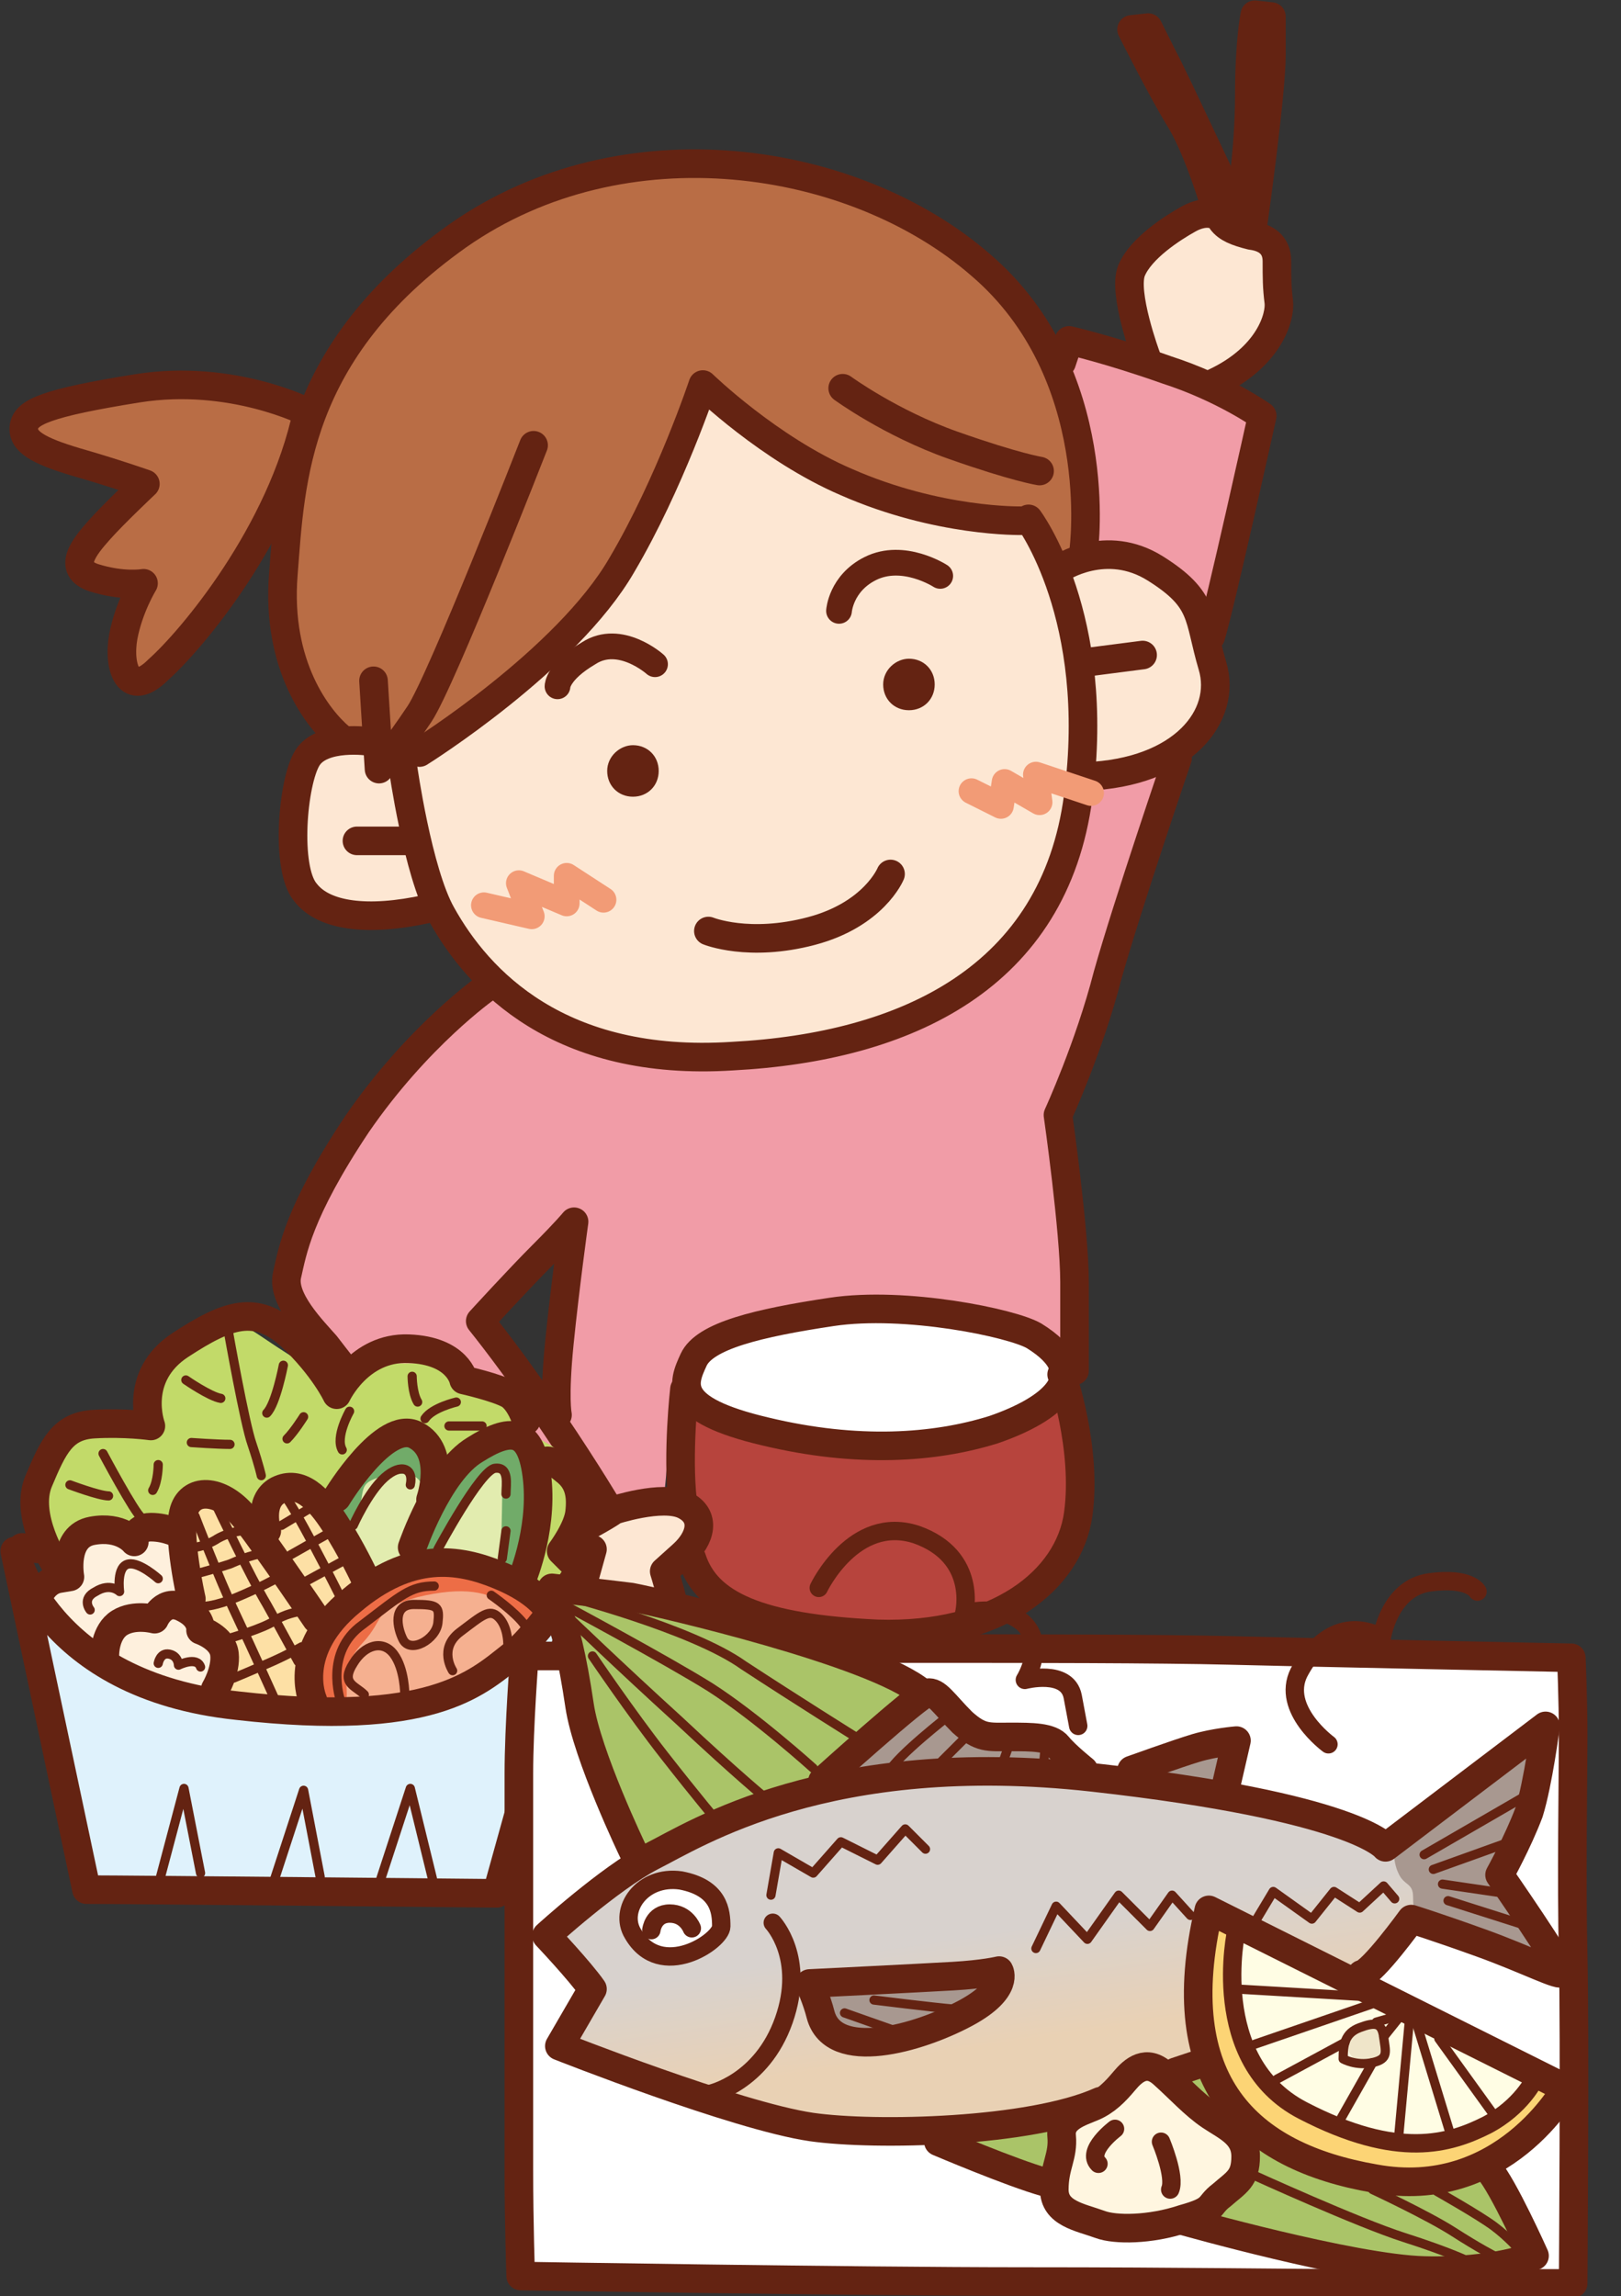 <?xml version="1.0" encoding="utf-8"?>
<!-- Generator: Adobe Illustrator 19.0.0, SVG Export Plug-In . SVG Version: 6.00 Build 0)  -->
<svg version="1.1" id="レイヤー_1" xmlns="http://www.w3.org/2000/svg" xmlns:xlink="http://www.w3.org/1999/xlink" x="0px"
	 y="0px" viewBox="0 0 88.1 124.8" enable-background="new 0 0 88.1 124.8" xml:space="preserve">
<rect x="0" y="0" width="88.1" height="124.8" fill="#333333" stroke="none"/>
<path fill-rule="evenodd" clip-rule="evenodd" fill="#FDE7D3" d="M59.3,42.6c0,0,4.5-0.5,5.8-2.7c1.3-2.2,0.8-5.6-1.4-7.8
	c-2.2-2.2-4-2.1-4.8-1.8c-0.8,0.3-1.6,0.4-1.6,0.4L55.9,28c0,0-12.2-2.3-15-4.7L38.1,21c0,0-3.8,10.6-8,14.8c-4.3,4.1-7,5.3-7,5.3
	l-2.3,0.8c0,0-0.5-0.8-0.6-1.2c-0.1-0.4-2.6-0.6-3.2-0.1s-1.6,3.1-1,5.4c0.5,2.3,1,3.8,3.8,3.9c2.7,0.1,3.6-0.8,3.6-0.8
	s3.6,7.5,13.2,8c9.6,0.5,15.9-2.1,19.4-6.7C59.3,45.7,59.3,42.6,59.3,42.6"/>
<path fill-rule="evenodd" clip-rule="evenodd" fill="#B96D45" d="M38.1,21c0,0,4.4,4,9.6,6c5.2,1.9,8.3,1.6,8.3,1.6l1.7,2.3
	c0,0,1.2-1,1.2-1.4s1.8-6.6-3-12.3c-4.8-5.7-13.3-11-23-7.8C23,12.6,18.1,17.6,17,21.8c-1.2,4.1-1.9,12.7-0.3,15.1
	c1.7,2.5,2.2,2.7,3,2.8c0.8,0.1,0.9,1.4,1.4,1.4c0.5,0,1.8-1.2,4.5-2.8c2.7-1.7,8.9-8.7,10.2-11.1C37.2,24.7,38.1,21,38.1,21"/>
<path fill-rule="evenodd" clip-rule="evenodd" fill="#B96D45" d="M16.3,22.3c0,0-4.3-1.9-8.8-1.4s-5.8,1.2-6,2.1
	c-0.1,0.9-0.4,1.7,1.7,2.2c2.1,0.5,4.3,1.2,4.3,1.2s-2.5,2.1-2.7,3.4c-0.3,1.3-0.5,1.7,0.5,2.1c1,0.4,2.5,0.3,2.5,0.3
	s-0.8,0.9-1,2.6c-0.3,1.7-0.6,4.1,1.3,1.9c1.9-2.2,6.6-7.6,7.5-10.4C16.4,23.4,16.3,22.3,16.3,22.3"/>
<path fill-rule="evenodd" clip-rule="evenodd" fill="#F19CA7" d="M57.6,19.8l0.5-1.4l10.9,4c0,0-1.3,3.8-1.7,6.7
	c-0.4,3-1.2,4.9-1.2,4.9s-1.8-3.2-4-3.5c-2.2-0.3-3.2-0.3-3.2-0.3s0.6-1.3,0-5C58.3,21.5,57.6,19.8,57.6,19.8"/>
<path fill-rule="evenodd" clip-rule="evenodd" fill="#FDE7D3" d="M66.3,20.3c0,0,3.1-1.9,3.2-3.8c0.1-1.8,0.4-2.5-0.6-3.4
	c-1-0.9-0.3-1.6-2.6-1.4c-2.3,0.1-3.9,1.3-4.4,2.2c-0.5,0.9-0.8,1-0.4,2.7c0.4,1.7,1.2,3.1,1.2,3.1S65.8,20.8,66.3,20.3"/>
<path fill-rule="evenodd" clip-rule="evenodd" fill="#FDE7D3" d="M33,82.5c0,0,1.9-1,3.1-1c1.2,0,2.7,1.8,2.1,2.6
	c-0.6,0.8-1.4,1.2-1.4,1.2S36,86,36.4,87.4c0.4,1.4,1.4,3.9-2.2,3.6c-3.6-0.3-5-1.6-5.8-3.4c-0.8-1.8-0.3-3.1-0.3-3.1L33,82.5z"/>
<path fill-rule="evenodd" clip-rule="evenodd" fill="#F19CA7" d="M57.5,60.3L64,40.9c0,0-2.3,1-3.4,1.2c-1,0.1-1.3,0.5-1.3,0.5
	s-2.1,7.8-6.1,10.6c-4,2.8-14.8,6-20.2,3.9c-5.4-2.1-6.3-3.2-6.3-3.2s-3,1.8-4.3,3.6c-1.3,1.8-5.2,7.3-5.8,9.4
	c-0.6,2.2-1.3,2.6,1,5.7c2.3,3.1,8.9,12.3,8.9,12.3s6.2-2.5,6.9-2.8c0.6-0.4,2.6-0.6,2.7-1c0.1-0.4,0.3-3.8,0.4-4.8
	c0.1-1,1.6-4.5,7.9-5c6.3-0.5,9.6,0.3,10.7,1c1.2,0.8,3.1,2.2,3.1,2.2s0.5,1.3-0.1-5.2C57.5,62.8,57.5,60.3,57.5,60.3 M30.2,77.2
	L26,71.6l5-5.2L30.2,77.2z"/>
<path fill-rule="evenodd" clip-rule="evenodd" fill="#B7443D" d="M57.6,75.3c-0.8,0.9-3.1,3.1-8.8,3.4c-5.7,0.3-9.2-0.9-10.1-1.4
	c-0.9-0.5-1.6-0.9-1.6-0.9s-0.5,2.1-0.5,3.4c0,1.3,1.2,1.8,1,3.1c-0.1,1.3-0.4,1.6,0.1,2.6c0.5,1,0.1,1.3,3.4,2.1
	c3.2,0.8,3.8,1.4,3.8,1.4l-0.8,2.7c0,0,4.3,0.1,5.7-0.1c1.4-0.3,1.8-0.1,1.6-1c-0.3-0.9-0.4-1.7-0.4-1.7s4.3-0.9,5.8-2.6
	c1.6-1.7,1.7-3,1.7-5C58.5,79.1,57.6,75.3,57.6,75.3"/>
<path fill-rule="evenodd" clip-rule="evenodd" fill="#FFFFFF" d="M57,72.8c-1-1-7.4-1.7-11-1.3c-3.6,0.4-8,1.2-8.3,2.2
	c-0.3,1-1.6,3,1.8,3.6c3.4,0.6,8.9,1.9,13.6,0.8c4.7-1.2,4.3-1.4,4.5-2.7C57.9,74.1,57,72.8,57,72.8"/>
<path fill="none" stroke="#642312" stroke-width="1.554" stroke-linecap="round" stroke-linejoin="round" d="M55.9,28.2
	c0,0,4,5.3,2.7,15.1c-1.3,9.8-9.3,13.6-18.8,14.1C30.4,58,26,53.3,24,49.7c-1.3-2.3-2.1-8-2.1-8"/>
<path fill="none" stroke="#642312" stroke-width="1.554" stroke-linecap="round" stroke-linejoin="round" d="M22.8,40.9
	c0,0,8-5,11-10.2c2.6-4.4,4.4-9.8,4.4-9.8s3.6,3.5,7.8,5.3c5,2.2,9.5,2.1,9.5,2.1"/>
<path fill="none" stroke="#642312" stroke-width="1.554" stroke-linecap="round" stroke-linejoin="round" d="M29,24.2
	c0,0-5,12.8-6.2,14.6c-1.2,1.8-2.2,3-2.2,3L20.3,37"/>
<path fill="none" stroke="#642312" stroke-width="1.554" stroke-linecap="round" stroke-linejoin="round" d="M45.8,21.1
	c0,0,2.6,1.9,6,3.1c3.4,1.2,4.7,1.4,4.7,1.4"/>
<path fill="none" stroke="#642312" stroke-width="1.554" stroke-linecap="round" stroke-linejoin="round" d="M57.6,30.9
	c0,0,2.5-1.7,5.2,0c2.7,1.7,2.3,2.6,3.1,5.3c0.8,2.7-1.6,5.8-6.9,6"/>
<path fill="none" stroke="#642312" stroke-width="1.554" stroke-linecap="round" stroke-linejoin="round" d="M20.1,40.3
	c0,0-2.6-0.4-3.4,0.9c-0.8,1.3-1.2,6-0.1,7.3c1,1.3,3.4,1.6,6.6,0.9"/>
<line fill="none" stroke="#642312" stroke-width="1.554" stroke-linecap="round" stroke-linejoin="round" x1="22.1" y1="45.7" x2="19.4" y2="45.7"/>
<line fill="none" stroke="#642312" stroke-width="1.554" stroke-linecap="round" stroke-linejoin="round" x1="62.1" y1="35.6" x2="59" y2="36"/>
<path fill="none" stroke="#642312" stroke-width="1.554" stroke-linecap="round" stroke-linejoin="round" d="M58.9,29.9
	c0,0,1.3-9.6-5.6-15.5c-6.9-6-19.4-7.9-28.4-1.6c-8.9,6.3-9.1,13.3-9.5,18.4c-0.4,5,1.9,7.9,3.1,8.9"/>
<path fill="none" stroke="#642312" stroke-width="1.554" stroke-linecap="round" stroke-linejoin="round" d="M16.7,22.4
	c0,0-4.1-2.1-9.2-1.3c-5,0.8-6.1,1.3-6.2,2.1c-0.1,0.8,0.8,1.3,2.8,1.9c2.1,0.6,3.8,1.2,3.8,1.2s-1.7,1.6-2.5,2.5
	c-0.8,0.9-1.8,2.1-0.3,2.6c1.6,0.5,2.7,0.3,2.7,0.3S7,33,6.7,34.6c-0.3,1.7,0.3,3.4,1.9,1.8C10.4,34.8,15.3,29,16.7,22.4z"/>
<path fill="#642312" d="M48,37.2c0,0.8,0.6,1.4,1.4,1.4c0.8,0,1.4-0.6,1.4-1.4c0-0.8-0.6-1.4-1.4-1.4C48.7,35.8,48,36.4,48,37.2"/>
<path fill="#642312" d="M33,41.9c0,0.8,0.6,1.4,1.4,1.4c0.8,0,1.4-0.6,1.4-1.4s-0.6-1.4-1.4-1.4C33.7,40.5,33,41.1,33,41.9"/>
<path fill="none" stroke="#642312" stroke-width="1.398" stroke-linecap="round" stroke-linejoin="round" d="M51.1,31.3
	c0,0-2-1.3-3.8-0.4c-1.6,0.8-1.7,2.3-1.7,2.3"/>
<path fill="none" stroke="#642312" stroke-width="1.398" stroke-linecap="round" stroke-linejoin="round" d="M35.6,36.1
	c0,0-1.9-1.7-3.6-0.6c-1.7,1-1.7,1.8-1.7,1.8"/>
<path fill="none" stroke="#642312" stroke-width="1.554" stroke-linecap="round" stroke-linejoin="round" d="M48.4,47.5
	c0,0-0.9,2.2-4.3,3.1c-3.4,0.9-5.6,0-5.6,0"/>
<path fill="none" stroke="#642312" stroke-width="1.554" stroke-linecap="round" stroke-linejoin="round" d="M57.7,19.7l0.4-1.2
	c0,0,2.2,0.5,5.3,1.6c3.1,1,5.2,2.5,5.2,2.5s-2.3,10.4-2.8,12"/>
<path fill="none" stroke="#642312" stroke-width="1.554" stroke-linecap="round" stroke-linejoin="round" d="M64,41.2
	c0,0-2.7,7.9-3.8,11.8c-1,3.9-2.7,7.6-2.7,7.6s0.9,6.3,0.9,9.1v4.8"/>
<path fill="none" stroke="#642312" stroke-width="1.554" stroke-linecap="round" stroke-linejoin="round" d="M62.3,19.4
	c0,0-1.3-3.5-0.8-4.7c0.5-1.2,2.2-2.3,3.1-2.8c0.9-0.5,1.6-0.3,1.8,0.1c0.3,0.4,0.8,0.6,1.6,0.8c0.8,0.1,1.4,0.5,1.4,1.4
	c0,0.9,0,1.4,0.1,2.2c0.1,0.8-0.5,3-3.5,4.4"/>
<path fill="none" stroke="#642312" stroke-width="1.554" stroke-linecap="round" stroke-linejoin="round" d="M67.5,12
	c-0.3-0.4-3.5-7.4-4.3-8.9l-0.8-1.6l-0.9,0.1c0,0,1.7,3.4,2.7,5c1,1.7,1.9,4.8,1.9,4.8"/>
<path fill="none" stroke="#642312" stroke-width="1.554" stroke-linecap="round" stroke-linejoin="round" d="M68.1,12.2
	c0,0,1-7.1,1-9.2V0.9l-0.9-0.1c0,0-0.3,1.4-0.3,4.4c0,3-0.5,6-0.5,6"/>
<path fill="none" stroke="#642312" stroke-width="1.554" stroke-linecap="round" stroke-linejoin="round" d="M26.4,53.7
	c0,0-3.7,2.6-7,7.4c-3.2,4.8-3.5,6.9-3.8,8.2c-0.3,1.3,1.4,3,2.1,3.8c0.6,0.8,7,8.9,7.8,10.1c0.8,1.2,1,1.8,1,1.8s2.5-0.6,4.1-1.4
	c1.7-0.8,2.6-1.4,2.6-1.4S31.9,80,30,77.2c-1.8-2.8-3.9-5.4-3.9-5.4s2.1-2.3,3.4-3.6c1.3-1.3,1.7-1.8,1.7-1.8s-0.5,3.6-0.8,6.6
	c-0.3,3-0.1,3.9-0.1,3.9"/>
<path fill="none" stroke="#642312" stroke-width="1.554" stroke-linecap="round" stroke-linejoin="round" d="M33.3,82.1
	c0,0,2.7-0.9,3.9-0.3c1.2,0.6,0.9,1.8-0.1,2.7l-1,0.9c0,0,0.5,1.6,0.8,3.1c0.3,1.6-2.2,3.1-4.7,2.2c-2.5-0.9-3.1-2.2-3.6-3.4
	C28,86.2,28,84.9,28,84.9"/>
<path fill="none" stroke="#642312" stroke-width="1.554" stroke-linecap="round" stroke-linejoin="round" d="M56.2,72.6
	c-1.2-0.7-7-1.9-11-1.3c-4,0.6-6.9,1.3-7.5,2.6c-0.6,1.3-1.2,2.7,3.9,3.9c5,1.2,9.2,0.9,12.4-0.1C57.2,76.6,59.6,74.7,56.2,72.6z"/>
<path fill="none" stroke="#642312" stroke-width="1.554" stroke-linecap="round" stroke-linejoin="round" d="M57.7,74.7
	c0,0,1.4,4,0.9,7.6c-0.5,3.6-4.4,6.7-10.9,6.5c-6.5-0.3-9.3-1.6-10.1-4.1"/>
<path fill="none" stroke="#642312" stroke-width="1.554" stroke-linecap="round" stroke-linejoin="round" d="M37.2,75.5
	c0,0-0.4,3.5-0.1,6.1"/>
<path fill="none" stroke="#642312" stroke-width="1.554" stroke-linecap="round" stroke-linejoin="round" d="M50.9,89.1l0.5,2.1
	c0,0-2.1,0.8-4.4,0.6c-2.3-0.1-2.7-0.3-2.7-0.3l0.4-2.3"/>
<polyline fill="none" stroke="#F29B76" stroke-width="1.398" stroke-linecap="round" stroke-linejoin="round" points="32.8,48.9 
	30.8,47.6 30.8,49.1 28.2,48 28.9,49.8 26.3,49.2 "/>
<polyline fill="none" stroke="#F29B76" stroke-width="1.398" stroke-linecap="round" stroke-linejoin="round" points="59.3,43.1 
	56.3,42.1 56.5,43.6 54.6,42.5 54.4,43.8 52.8,43 "/>
<path fill="#C2DA69" d="M3.2,84c-1-0.9-1.4-2.1-1.2-3.6c0.3-1.6,0.4-3.1,1.9-3.2c1.6-0.1,4,0,4,0s-0.9-3.8,1.8-4.4s1.2-2.3,4.3-0.3
	c3.1,2.1,5.1,3.2,5.1,3.2S19,74.1,21,74.1s2.3-0.1,3.2,0.5s2.5,0.1,3.5,0.9c1,0.8,0.9,1.7,1.2,2.3c0.3,0.6,1.4,0.6,1.9,1.7
	c0.5,1,0.9,2.2,0.4,3.2c-0.5,1-0.6,1.3-0.5,1.9c0.1,0.6,0.4,1.7-0.8,2.3c-1.2,0.6-13,1.7-18.8,1.2C5.3,87.7,3.2,84,3.2,84"/>
<path fill="#DFF2FC" d="M1.3,85c0,0-0.4,5.3,7.4,7c7.8,1.7,14.8,0.9,17.4-0.5c2.6-1.4,5.3-5.2,5.3-5.2s-3.8,16.6-4.1,16.7
	c-0.4,0.1-22.5,0.4-22.5,0.4L1.3,85z"/>
<path fill="#ED6D46" d="M17.1,92.4c0,0-0.9-3.1,0.5-4.7c1.4-1.6,5.3-3.4,7.3-3.1c1.9,0.3,3.8,1.2,4.4,2.2c0.6,1,1.6,1.2-0.6,2.7
	c-2.2,1.6-3.2,2.5-6,2.9C20,92.8,17.5,94.3,17.1,92.4"/>
<path fill="#F5B090" d="M18.8,92.5c0.2-0.8-0.4-1.8,0.9-3.2c1.3-1.4,0.5-1.8,3-2.5c2.5-0.6,3.9-0.3,4.9,0.5c1,0.8,1.2,1.3,0.4,2.2
	c-0.8,0.9-3.2,3-4.5,3.2C22.2,93,18.7,93.2,18.8,92.5"/>
<path fill="#FEF0DD" d="M3,86.2c0.9-0.4,1-0.8,1.3-1.6C4.5,83.8,4.8,83,5.7,83c0.9,0,2.7-0.3,3.2-0.1c0.5,0.1,0.5-0.5,0.6,0.9
	c0.1,1.4,0.3,2.9,0.6,3.5c0.4,0.6,1.3,0.5,1.6,1.7c0.3,1.2,0.3,1.7-0.1,2.2c-0.4,0.5-0.3,1.2-2.1,0.6s-3.5-0.6-5.3-2.2
	C2.5,88.1,2.1,86.5,3,86.2"/>
<path fill="#FDE0A5" d="M10.6,86.8c0,0-1.2-4.3-0.5-5.1c0.6-0.8,1.3-0.6,2.2,0.1c0.9,0.8,1.3,1.3,1.6,0.8c0.3-0.5,0.4-1.9,1.8-1.8
	c1.4,0.1,2.9,1.8,3.4,3.1c0.5,1.3,1.3,1.3,0.5,2.3c-0.8,1-2.1,1.7-2.3,3.2C17,91.1,17,92.9,17,92.9s-2.2,0.1-3.8-0.3
	c-1.6-0.4-1.3-0.4-1.2-1.6c0.1-1.2,0.5-1.2-0.6-1.9C10.2,88.4,10.6,86.8,10.6,86.8"/>
<path fill="#71AB69" d="M18.3,81.2c0,0,1.4-2.5,3.2-3.1c1.8-0.6,2.5,0.1,2.5,1.2c0,1,1.2,0.9,2.1-0.1c0.9-1,1.7-1.6,2.5-0.3
	c0.8,1.3,0.9,2.6,0.8,3.8c-0.1,1.2-1.2,3.4-1.2,3.4s-3-1.2-4.4-1.2s-4.1,1.4-4.1,1.4s0.6,0.3-0.1-1.4C18.7,83.2,18,81.9,18.3,81.2"
	/>
<path fill="#E2ECAF" d="M19.2,82.8c0.9-1.7-0.1-2.2,1.8-2.6c1.9-0.4,2.1,0.5,1.9,1.3c-0.1,0.8-0.5,3.2-0.5,3.2s-1.2,0.9-1.7,1.2
	c-0.5,0.3-1.3-0.5-1.3-1C19.4,84.3,19.2,82.8,19.2,82.8"/>
<path fill="#E2ECAF" d="M23.8,84c0.4-0.4,1.7-3.2,2.5-3.9c0.8-0.6,1-0.9,1,0.5c0,1.4-0.1,4.8-0.1,4.8s0.3,0-0.9-0.3
	C25.1,84.9,22.5,85.1,23.8,84"/>
<path fill="none" stroke="#642312" stroke-width="1.554" stroke-linecap="round" stroke-linejoin="round" d="M4.7,102.7L0.8,84.3
	c0,0,1.6,7.3,12.1,8.4c10.5,1.2,13-1.2,14.9-2.7s4.4-5.8,4.4-5.8L27,102.9C27,102.9,7.1,102.7,4.7,102.7z"/>
<path fill="none" stroke="#642312" stroke-width="1.554" stroke-linecap="round" stroke-linejoin="round" d="M17,92.4
	c0,0-1.2-2.7,2.1-5.4c3.2-2.7,5.8-2.3,8-1.4c2.2,0.9,2.7,1.9,2.7,1.9"/>
<path fill="none" stroke="#642312" stroke-width="1.554" stroke-linecap="round" stroke-linejoin="round" d="M5.7,89.9
	c0,0,0-1.2,0.8-1.7C7.3,87.7,8.4,88,8.4,88s0.5-1.2,1.6-0.6c1,0.5,0.9,1.2,0.9,1.2s1.2,0.4,1.3,1.3c0.1,0.9-0.5,1.9-0.5,1.9"/>
<path fill="none" stroke="#642312" stroke-width="1.554" stroke-linecap="round" stroke-linejoin="round" d="M2.3,86.4
	c0,0,0.3-0.5,0.9-0.6l0.6-0.1c0,0-0.4-2.2,1.2-2.5s2.3,0.6,2.3,0.6s0-0.8,0.9-0.8c0.9,0,1.6,0.4,1.6,0.4"/>
<path fill="none" stroke="#642312" stroke-width="1.554" stroke-linecap="round" stroke-linejoin="round" d="M10.4,86.9
	c0,0-0.8-3.5-0.4-4.8c0.4-1.3,2.1-1.2,3.4,0.5c1.3,1.7,3.8,5.4,3.8,5.4"/>
<path fill="none" stroke="#642312" stroke-width="1.554" stroke-linecap="round" stroke-linejoin="round" d="M14.5,83.2
	c0,0-0.5-1.6,0.6-2.2c1.2-0.6,2.2,0.4,3.1,1.8c0.9,1.4,1.6,2.9,1.6,2.9"/>
<path fill="none" stroke="#642312" stroke-width="1.554" stroke-linecap="round" stroke-linejoin="round" d="M18.3,81.4
	c0,0,2.6-4.3,4.3-3.4c1.7,0.9,0.8,3.5,0.8,3.5"/>
<path fill="none" stroke="#642312" stroke-width="1.554" stroke-linecap="round" stroke-linejoin="round" d="M22.4,84.1
	c0,0,1.4-4.1,3.4-5.3c1.9-1.2,3.1-1.3,3.4,1.6c0.3,2.9-0.9,5.6-0.9,5.6"/>
<line fill="none" stroke="#642312" stroke-width="1.554" stroke-linecap="round" stroke-linejoin="round" x1="1.2" y1="84.1" x2="2.3" y2="84.2"/>
<path fill="none" stroke="#642312" stroke-width="1.554" stroke-linecap="round" stroke-linejoin="round" d="M3,85
	c0,0-1.7-2.6-0.9-4.5s1.3-3,3-3.1c1.7-0.1,3.1,0.1,3.1,0.1s-1-2.7,1.6-4.4c2.6-1.7,4.1-2.2,6-0.5c1.8,1.7,2.5,3.2,2.5,3.2
	s1.2-2.6,3.9-2.5c2.7,0.1,3,1.7,3,1.7s1.8,0.4,2.5,0.8c0.6,0.4,0.9,1.4,0.9,1.4"/>
<path fill="none" stroke="#642312" stroke-width="1.554" stroke-linecap="round" stroke-linejoin="round" d="M29.7,79.4
	c0,0,0.3-0.1,1,0.5c0.8,0.6,0.9,1.4,0.8,2.3c-0.1,0.9-1,2.1-1,2.1l0.5,0.5"/>
<path fill="none" stroke="#642312" stroke-width="0.5" stroke-linecap="round" stroke-linejoin="round" d="M19.8,92.1
	c-0.5-0.5-1.3-0.6-0.6-1.7c0.6-1,1.6-1.3,2.2-0.5c0.6,0.8,0.6,2.2,0.6,2.2"/>
<path fill="none" stroke="#642312" stroke-width="0.5" stroke-linecap="round" stroke-linejoin="round" d="M21.9,89.1
	c-0.3-0.6-0.6-1.9,0.6-1.9c1.3,0,1.4,0.1,1.3,1C23.7,89.1,22.3,89.9,21.9,89.1z"/>
<path fill="none" stroke="#642312" stroke-width="0.5" stroke-linecap="round" stroke-linejoin="round" d="M24.6,90.8
	c0,0-0.8-1.2,0.4-2.1s1.6-1.3,2.1-0.8c0.5,0.5,0.5,1.4,0.5,1.4"/>
<path fill="none" stroke="#642312" stroke-width="0.5" stroke-linecap="round" stroke-linejoin="round" d="M18.5,92.4
	c0,0-0.9-2.6,1.2-4.1c2.1-1.6,2.6-2.1,3.9-2.1"/>
<path fill="none" stroke="#642312" stroke-width="0.5" stroke-linecap="round" stroke-linejoin="round" d="M26.7,86.7
	c0,0,1.3,0.9,1.8,1.6"/>
<polyline fill="none" stroke="#642312" stroke-width="0.5" stroke-linecap="round" stroke-linejoin="round" points="8.7,102.1 
	10,97.2 10.9,101.8 "/>
<polyline fill="none" stroke="#642312" stroke-width="0.5" stroke-linecap="round" stroke-linejoin="round" points="14.9,102.2 
	16.5,97.3 17.4,102 "/>
<polyline fill="none" stroke="#642312" stroke-width="0.5" stroke-linecap="round" stroke-linejoin="round" points="20.7,102.1 
	22.3,97.2 23.5,102.1 "/>
<path fill="none" stroke="#642312" stroke-width="0.5" stroke-linecap="round" stroke-linejoin="round" d="M10.5,84.1
	c0,0,0.5,0,1.2-0.4c0.6-0.4,1.4-0.5,1.4-0.5"/>
<path fill="none" stroke="#642312" stroke-width="0.5" stroke-linecap="round" stroke-linejoin="round" d="M10.4,85.6
	c0,0,1.2-0.3,2.1-0.6c0.9-0.4,1.4-0.5,1.4-0.5"/>
<path fill="none" stroke="#642312" stroke-width="0.5" stroke-linecap="round" stroke-linejoin="round" d="M11.1,87.3
	c0,0,0.6,0,1.8-0.5s2.1-1,2.1-1"/>
<path fill="none" stroke="#642312" stroke-width="0.5" stroke-linecap="round" stroke-linejoin="round" d="M12.6,89
	c0,0,1.7-0.5,2.3-0.9c0.6-0.4,1.3-0.5,1.3-0.5"/>
<path fill="none" stroke="#642312" stroke-width="0.5" stroke-linecap="round" stroke-linejoin="round" d="M12.7,91.2
	c0,0,1.2-0.5,2.1-0.9c0.9-0.4,1.6-0.8,1.6-0.8"/>
<path fill="none" stroke="#642312" stroke-width="0.5" stroke-linecap="round" stroke-linejoin="round" d="M11.8,81.9
	c0,0,1.8,3.8,2.7,5.3c0.9,1.6,1.7,3.1,1.7,3.1"/>
<path fill="none" stroke="#642312" stroke-width="0.5" stroke-linecap="round" stroke-linejoin="round" d="M10.6,82.4
	c0,0,1.3,3.4,2.2,5.3c0.9,1.9,2.2,4.8,2.2,4.8"/>
<line fill="none" stroke="#642312" stroke-width="0.5" stroke-linecap="round" stroke-linejoin="round" x1="15.3" y1="82.9" x2="16.8" y2="82"/>
<line fill="none" stroke="#642312" stroke-width="0.5" stroke-linecap="round" stroke-linejoin="round" x1="15.8" y1="84.5" x2="18.1" y2="83.2"/>
<line fill="none" stroke="#642312" stroke-width="0.5" stroke-linecap="round" stroke-linejoin="round" x1="16.7" y1="85.9" x2="18.9" y2="84.7"/>
<path fill="none" stroke="#642312" stroke-width="0.5" stroke-linecap="round" stroke-linejoin="round" d="M15.3,81.1
	c0.5,0.3,3.2,5.7,3.2,5.7"/>
<path fill="none" stroke="#642312" stroke-width="0.5" stroke-linecap="round" stroke-linejoin="round" d="M8.6,90.4
	c0,0,0.1-0.6,0.6-0.5c0.5,0.1,0.5,0.6,0.5,0.6s1-0.5,1.2,0.1"/>
<path fill="none" stroke="#642312" stroke-width="0.5" stroke-linecap="round" stroke-linejoin="round" d="M4.9,87.5
	c0,0-0.5-0.6,0.3-1C6,86,6.5,86.5,6.5,86.5S6.3,85.1,7,85c0.6-0.1,1.6,0.8,1.6,0.8"/>
<path fill="none" stroke="#642312" stroke-width="0.5" stroke-linecap="round" stroke-linejoin="round" d="M19.2,82.9
	c0,0,0.8-1.8,1.7-2.6c0.9-0.8,1.6-0.5,1.4,0.4"/>
<path fill="none" stroke="#642312" stroke-width="0.5" stroke-linecap="round" stroke-linejoin="round" d="M23.8,84.2
	c0,0,2.3-4.3,3.1-4.4c0.8-0.1,0.6,0.9,0.6,1.4"/>
<line fill="none" stroke="#642312" stroke-width="0.5" stroke-linecap="round" stroke-linejoin="round" x1="27.5" y1="83.2" x2="27.3" y2="84.7"/>
<path fill="none" stroke="#642312" stroke-width="0.5" stroke-linecap="round" stroke-linejoin="round" d="M5.6,79
	c0,0,1.7,3.2,2.1,3.5"/>
<path fill="none" stroke="#642312" stroke-width="0.5" stroke-linecap="round" stroke-linejoin="round" d="M8.6,79.6
	c0,0,0,0.9-0.3,1.4"/>
<path fill="none" stroke="#642312" stroke-width="0.5" stroke-linecap="round" stroke-linejoin="round" d="M3.8,80.7
	c0,0,1.6,0.6,2.1,0.6"/>
<path fill="none" stroke="#642312" stroke-width="0.5" stroke-linecap="round" stroke-linejoin="round" d="M12.4,72.3
	c0,0,0.9,5.1,1.3,6.2c0.4,1.2,0.5,1.7,0.5,1.7"/>
<path fill="none" stroke="#642312" stroke-width="0.5" stroke-linecap="round" stroke-linejoin="round" d="M15.4,74.2
	c0,0-0.4,2.1-0.9,2.6"/>
<path fill="none" stroke="#642312" stroke-width="0.5" stroke-linecap="round" stroke-linejoin="round" d="M16.5,77
	c0,0-0.5,0.8-0.9,1.2"/>
<path fill="none" stroke="#642312" stroke-width="0.5" stroke-linecap="round" stroke-linejoin="round" d="M10.1,75
	c0,0,1.3,0.9,1.9,1"/>
<path fill="none" stroke="#642312" stroke-width="0.5" stroke-linecap="round" stroke-linejoin="round" d="M10.4,78.4
	c0,0,1.4,0.1,2.1,0.1"/>
<path fill="none" stroke="#642312" stroke-width="0.5" stroke-linecap="round" stroke-linejoin="round" d="M24.8,76.2
	c0,0-1.3,0.3-1.7,0.9"/>
<path fill="none" stroke="#642312" stroke-width="0.5" stroke-linecap="round" stroke-linejoin="round" d="M22.4,74.8
	c0,0,0,0.9,0.3,1.4"/>
<path fill="none" stroke="#642312" stroke-width="0.5" stroke-linecap="round" stroke-linejoin="round" d="M19,76.7
	c0,0-0.8,1.4-0.4,2.1"/>
<line fill="none" stroke="#642312" stroke-width="0.5" stroke-linecap="round" stroke-linejoin="round" x1="24.4" y1="77.5" x2="26.2" y2="77.5"/>
<polygon fill="#FFFFFF" points="28.8,89.7 85.2,90.1 85.3,123.5 28.3,123.8 "/>
<path fill="#AAC468" d="M34.3,100.2c0,0-2.6-6.9-3.1-9.8c-0.5-3-0.5-3.9-0.5-3.9s3.9,0,9.2,1.4c5.3,1.4,10.2,4.9,12.4,6.4
	c2.2,1.4,26.3,19.3,28.4,22.5c2.1,3.2,2.7,6.2,2.7,6.2s-11.4,0.3-15-1c-3.6-1.3-8.9-2.3-15.3-5.1C46.7,114.2,37,108.5,34.3,100.2"/>
<g>
	<defs>
		<path id="SVGID_1_" d="M75.3,100.1c0,0-1.6-1.9-8.6-3.1c-7-1.2-15.9-1-23.6,0.6c-7.6,1.7-13.1,7.4-13.1,7.4l1.7,2.7l-1.3,3
			c0,0,1.9,1.7,5.1,2.6c3.1,0.9,11.7,3.5,19.7,2.3c8-1.2,16.8-6.7,18.8-8c1.9-1.3,2.7-3.2,2.7-3.2l8,2.5l-2.7-4.8l0.6-1.3
			c0.4-0.8,0.9-6.9,0.9-6.9L75.3,100.1z"/>
	</defs>
	<clipPath id="SVGID_2_">
		<use xlink:href="#SVGID_1_"  overflow="visible"/>
	</clipPath>
	
		<linearGradient id="SVGID_3_" gradientUnits="userSpaceOnUse" x1="-457.613" y1="497.031" x2="-456.613" y2="497.031" gradientTransform="matrix(2.721 18.53 18.53 -2.721 -7908.407 9928.431)">
		<stop  offset="0" style="stop-color:#D8D2CE"/>
		<stop  offset="0.433" style="stop-color:#D8D2CE"/>
		<stop  offset="0.738" style="stop-color:#E8D1B6"/>
		<stop  offset="0.758" style="stop-color:#E9D1B4"/>
		<stop  offset="1" style="stop-color:#E9D1B4"/>
	</linearGradient>
	<polygon clip-path="url(#SVGID_2_)" fill="url(#SVGID_3_)" points="83.6,86 88.1,116.3 31.3,124.6 26.8,94.3 	"/>
</g>
<path fill="#FFFFFF" d="M34.4,104.1c0.1-1,0.6-1.6,2.3-1.7c1.7-0.1,2.5,1.3,2.6,1.8c0.1,0.5-0.3,1.4-1.4,1.8
	c-1.2,0.4-1.9,0.4-2.7-0.1C34.4,105.4,34.4,104.1,34.4,104.1"/>
<path fill="#FFF6E0" d="M57.3,117.7c0-1.9,0.9-2.5,1.8-3c0.9-0.5,1.3-0.4,2.3-1.7c1-1.3,1.2-1.6,2.3,0c1.2,1.6,2.5,2.5,3,3.5
	c0.5,1,1.3,1.6,0.1,2.6c-1.2,1-0.6,1.6-4,1.8c-3.4,0.3-4,0-4.9-0.8C57.1,119.4,57.3,117.7,57.3,117.7"/>
<path fill="#FCD475" d="M65.9,103.7l1.2,0.8c0,0-0.1,6.6,0.8,7.9c0.9,1.3,7.3,4.8,9.5,4.4c2.2-0.4,6.2-4,6.2-4l1,0.9
	c0,0-2.6,5.1-7,4.9c-4.4-0.1-10.2-1.9-11.7-4.9C64.4,110.7,65.9,103.7,65.9,103.7"/>
<path fill="#A89890" d="M45.7,96.6c0,0,4.5-5.4,5.3-4.7c0.8,0.8,1.6,2.1,3.1,2.1s2.6,0,3.4,0.8c0.8,0.8,1.6,1.9,1.6,1.9
	s-8,0.1-9.6,0.1C47.9,96.8,45.7,96.6,45.7,96.6"/>
<path fill="#A89890" d="M62,95.9c0,0,2.5-1,3.4-1.2c0.9-0.1,1.4,0.1,1.2,0.8c-0.3,0.6-0.4,1.7-0.4,1.7S61.1,96.1,62,95.9"/>
<path fill="#A89890" d="M44.4,107.8c0,0,8-0.8,8.9-0.8c0.9,0,1.4,1.7,0,2.3c-1.4,0.6-5.1,1.9-6.5,1.8c-1.4-0.1-1.9-0.5-2.2-1.3
	C44.4,109.1,44.4,107.8,44.4,107.8"/>
<path fill="#FFFDE4" d="M67,104.5l16.5,8.3c0,0-0.6,2.3-4.1,3c-3.5,0.6-6.6,0.6-8.6-0.9s-3.2-2.6-3.6-5.1
	C66.8,107.3,67,104.5,67,104.5"/>
<path fill="#EFE5C9" d="M73.3,111.5c0-0.6,0.3-1.3,0.9-1.4c0.6-0.1,0.9,0,1,0.8c0.1,0.8,0,1.2-0.8,1.3
	C73.6,112.2,73.3,111.5,73.3,111.5"/>
<path fill="#A89890" d="M76.8,99.7c0,0,4.8-4.3,5.8-4.8c1-0.5,1-0.3,0.5,1.4c-0.5,1.7-1.2,5.2-1,5.7c0.1,0.5,2.7,4.8,2.7,4.8
	s-0.6-0.3-2.7-1c-2.1-0.8-3.6-0.6-4.4-1.3c-0.8-0.6-0.9-0.6-0.9-1.4c0-0.8-0.5-0.6-0.8-1.3c-0.3-0.6-0.3-1.7-0.3-1.7L76.8,99.7z"/>
<path fill="none" stroke="#642312" stroke-width="1.554" stroke-linecap="round" stroke-linejoin="round" d="M74,107.3
	c0.6-0.1,2.7-3,2.7-3s1.3,0.4,3.8,1.3c2.5,0.9,4.4,1.9,4.4,1.6c0-0.4-3.4-5.3-3.4-5.3s1-1.8,1.6-3.4c0.5-1.6,0.9-4.7,0.9-4.7
	l-8.7,6.6c0,0-1.6-2.2-15.9-3.8c-14.4-1.6-21.6,3.1-24,4.3c-2.3,1.2-5.7,4.3-5.7,4.3s1.8,1.9,2.5,2.9l-1.8,3.1c0,0,9.6,3.8,13.7,4.4
	c3.5,0.5,11.9,0.3,15.7-1.4"/>
<path fill="none" stroke="#642312" stroke-width="1.554" stroke-linecap="round" stroke-linejoin="round" d="M59.8,120.9
	c-1.1-0.4-2.5-0.6-2.5-1.9c0-1.3,0.5-1.8,0.4-2.9c-0.1-1,1-1.3,1.7-1.6s1.2-0.8,1.7-1.4c0.5-0.6,1.2-1.2,2.1-0.4
	c0.9,0.8,1.7,1.7,2.6,2.3c0.9,0.6,1.9,1,1.9,2.2c0,1.2-0.5,1.4-1.3,2.1c-0.8,0.6-0.3,0.8-2.1,1.3C62.5,121.2,60.6,121.2,59.8,120.9z
	"/>
<path fill="none" stroke="#642312" stroke-width="1.554" stroke-linecap="round" stroke-linejoin="round" d="M51,116.4
	c0,0,4,1.7,5.8,2.2"/>
<line fill="none" stroke="#642312" stroke-width="1.554" stroke-linecap="round" stroke-linejoin="round" x1="63.9" y1="112.6" x2="65.4" y2="112.1"/>
<path fill="none" stroke="#642312" stroke-width="1.554" stroke-linecap="round" stroke-linejoin="round" d="M65.7,103.8l19.4,9.7
	c0,0-3.4,6.2-10.4,4.9C67.8,117.2,63.5,113.2,65.7,103.8z"/>
<path fill="none" stroke="#642312" stroke-width="1.554" stroke-linecap="round" stroke-linejoin="round" d="M44.7,96.8
	c0,0,5.2-4.7,5.7-4.8c0.5-0.1,0.9,0.6,1.9,1.6c1,0.9,1.4,0.8,2.6,0.8c1.2,0,2.2,0,2.6,0.5c0.4,0.5,1.4,1.3,1.4,1.3"/>
<path fill="none" stroke="#642312" stroke-width="1.554" stroke-linecap="round" stroke-linejoin="round" d="M61.5,96.2
	c0,0,2.5-0.9,3.5-1.2c1-0.3,2.2-0.4,2.2-0.4l-0.6,2.6"/>
<path fill="none" stroke="#642312" stroke-width="1.554" stroke-linecap="round" stroke-linejoin="round" d="M44.6,109.5
	c-0.2-0.8-0.6-1.7-0.6-1.7s6.1-0.3,7.8-0.4c1.7-0.1,2.5-0.3,2.5-0.3s0.6,1-1.8,2.3C49.9,110.8,45.3,112.1,44.6,109.5z"/>
<path fill="none" stroke="#642312" stroke-width="1.554" stroke-linecap="round" stroke-linejoin="round" d="M34.4,100.6
	c0,0-2.5-5.2-2.9-7.9c-0.4-2.7-0.8-4.3-1.2-5.1C30,86.8,30,86.3,30,86.3s2.7,0.3,4.3,0.5c1.6,0.3,13.2,3,15.8,5.2"/>
<path fill="none" stroke="#642312" stroke-width="1.554" stroke-linecap="round" stroke-linejoin="round" d="M64.3,120.7
	c0,0,9.2,2.6,13.1,2.7c3.9,0.1,6-0.8,6-0.8s-1.7-3.8-2.5-4.7"/>
<path fill="none" stroke="#642312" stroke-width="1.554" stroke-linecap="round" stroke-linejoin="round" d="M30.8,90h-2.3
	c0,0-0.3,3.8-0.3,6.4v21.5c0,3,0.1,5.8,0.1,5.8s18.1,0.3,27.3,0.3s14,0.1,18.5,0.1h11.4c0,0,0.1-13.6,0-17.8c-0.1-4.1,0-9.8,0-11.9
	s-0.1-4.3-0.1-4.3s-14.8-0.3-18.5-0.4c-3.8-0.1-11.9-0.1-14.6-0.1h-6.7"/>
<path fill="none" stroke="#642312" stroke-linecap="round" stroke-linejoin="round" d="M44.5,86.3c0,0,1.9-4,5.3-2.9
	c3.4,1.2,2.6,4.3,2.6,4.3s1.9-0.6,3.2,0.5c1.3,1.2,0.1,3.1,0.1,3.1s2.3-0.6,2.6,0.9l0.3,1.6"/>
<path fill="none" stroke="#642312" stroke-linecap="round" stroke-linejoin="round" d="M72.2,94.8c0,0-2.6-1.9-1.6-3.9
	c1-1.9,2.6-2.9,4.5-1.9c0,0,0.4-2.7,2.6-3c2.2-0.3,2.6,0.5,2.6,0.5"/>
<path fill="none" stroke="#642312" stroke-linecap="round" stroke-linejoin="round" d="M42,104.5c0,0,1.8,1.9,0.6,5.3
	c-1.2,3.4-4,4-4,4"/>
<path fill="none" stroke="#642312" stroke-linecap="round" stroke-linejoin="round" d="M34.4,105.1c-0.8-1.3,0.5-3.2,2.6-2.9
	c2.1,0.4,2.2,1.7,2.2,2.5C39.2,105.5,35.9,107.7,34.4,105.1z"/>
<path fill="none" stroke="#642312" stroke-linecap="round" stroke-linejoin="round" d="M35.4,104.9c0,0,0.1-0.9,1-0.9
	c0.9,0,1.2,0.8,1.2,0.8"/>
<path fill="none" stroke="#642312" stroke-linecap="round" stroke-linejoin="round" d="M67.2,104.9c0,0-1.6,7.1,3.6,9.8
	c5.2,2.7,8,1.8,10,0.8c1.9-1,2.6-2.5,2.6-2.5"/>
<path fill="none" stroke="#642312" stroke-linecap="round" stroke-linejoin="round" d="M60.6,115.7c0,0-1.6,1.2-0.9,1.9"/>
<path fill="none" stroke="#642312" stroke-linecap="round" stroke-linejoin="round" d="M63.1,116.4c0,0,0.8,1.9,0.5,2.6"/>
<path fill="none" stroke="#642312" stroke-width="0.5" stroke-linecap="round" stroke-linejoin="round" d="M51.5,93.3
	c0,0-2.7,2.1-3.2,3"/>
<line fill="none" stroke="#642312" stroke-width="0.5" stroke-linecap="round" stroke-linejoin="round" x1="52.5" y1="94.4" x2="51.1" y2="95.8"/>
<line fill="none" stroke="#642312" stroke-width="0.5" stroke-linecap="round" stroke-linejoin="round" x1="55" y1="94.4" x2="54.5" y2="95.8"/>
<line fill="none" stroke="#642312" stroke-width="0.5" stroke-linecap="round" stroke-linejoin="round" x1="56.8" y1="95" x2="56.7" y2="96.1"/>
<path fill="none" stroke="#642312" stroke-width="0.5" stroke-linecap="round" stroke-linejoin="round" d="M47.5,108.7
	c0,0,3.2,0.4,4.4,0.5"/>
<line fill="none" stroke="#642312" stroke-width="0.5" stroke-linecap="round" stroke-linejoin="round" x1="45.9" y1="109.4" x2="49.3" y2="110.6"/>
<polyline fill="none" stroke="#642312" stroke-width="0.5" stroke-linecap="round" stroke-linejoin="round" points="41.9,103 
	42.3,100.7 44.2,101.8 45.7,100.1 47.7,101.1 49.2,99.4 50.3,100.5 "/>
<polyline fill="none" stroke="#642312" stroke-width="0.5" stroke-linecap="round" stroke-linejoin="round" points="56.3,105.9 
	57.4,103.6 59.1,105.4 60.8,103 62.5,104.7 63.7,103 64.7,104.1 "/>
<polyline fill="none" stroke="#642312" stroke-width="0.5" stroke-linecap="round" stroke-linejoin="round" points="68.3,104.3 
	69.2,102.8 71.3,104.3 72.5,102.8 73.9,103.7 75.2,102.5 75.8,103.2 "/>
<line fill="none" stroke="#642312" stroke-width="0.5" stroke-linecap="round" stroke-linejoin="round" x1="67.2" y1="108.1" x2="74" y2="108.5"/>
<line fill="none" stroke="#642312" stroke-width="0.5" stroke-linecap="round" stroke-linejoin="round" x1="68.2" y1="111.1" x2="74.6" y2="108.9"/>
<path fill="none" stroke="#642312" stroke-width="0.5" stroke-linecap="round" stroke-linejoin="round" d="M73,111.9
	c0-0.8,0.1-1.4,0.9-1.7c0.8-0.3,1.2-0.3,1.3,0.5c0.1,0.8,0.3,1.2-0.6,1.4S73,111.9,73,111.9z"/>
<line fill="none" stroke="#642312" stroke-width="0.5" stroke-linecap="round" stroke-linejoin="round" x1="69.4" y1="113" x2="73.1" y2="111"/>
<line fill="none" stroke="#642312" stroke-width="0.5" stroke-linecap="round" stroke-linejoin="round" x1="75.5" y1="109.7" x2="74.8" y2="109.9"/>
<line fill="none" stroke="#642312" stroke-width="0.5" stroke-linecap="round" stroke-linejoin="round" x1="75.2" y1="110.7" x2="76" y2="109.7"/>
<line fill="none" stroke="#642312" stroke-width="0.5" stroke-linecap="round" stroke-linejoin="round" x1="74.6" y1="112.1" x2="72.9" y2="115.1"/>
<line fill="none" stroke="#642312" stroke-width="0.5" stroke-linecap="round" stroke-linejoin="round" x1="76.6" y1="109.8" x2="76" y2="116.3"/>
<line fill="none" stroke="#642312" stroke-width="0.5" stroke-linecap="round" stroke-linejoin="round" x1="77" y1="110" x2="78.8" y2="115.9"/>
<line fill="none" stroke="#642312" stroke-width="0.5" stroke-linecap="round" stroke-linejoin="round" x1="78.2" y1="110.8" x2="81.3" y2="115.1"/>
<line fill="none" stroke="#642312" stroke-width="0.5" stroke-linecap="round" stroke-linejoin="round" x1="77.4" y1="100.8" x2="83.1" y2="97.5"/>
<line fill="none" stroke="#642312" stroke-width="0.5" stroke-linecap="round" stroke-linejoin="round" x1="77.9" y1="101.6" x2="81.8" y2="100.2"/>
<line fill="none" stroke="#642312" stroke-width="0.5" stroke-linecap="round" stroke-linejoin="round" x1="78.4" y1="102.4" x2="81.8" y2="102.9"/>
<line fill="none" stroke="#642312" stroke-width="0.5" stroke-linecap="round" stroke-linejoin="round" x1="78.7" y1="103.3" x2="83.1" y2="104.7"/>
<path fill="none" stroke="#642312" stroke-width="0.5" stroke-linecap="round" stroke-linejoin="round" d="M68.1,118.2
	c0,0,5.7,2.6,8.2,3.4c2.5,0.8,3.5,1.3,3.5,1.3"/>
<path fill="none" stroke="#642312" stroke-width="0.5" stroke-linecap="round" stroke-linejoin="round" d="M74.6,119
	c0,0,3,1.4,4.4,2.3c1.4,0.9,2.2,1.3,2.2,1.3"/>
<path fill="none" stroke="#642312" stroke-width="0.5" stroke-linecap="round" stroke-linejoin="round" d="M78.1,119.1
	c0,0,2.3,1.3,3.1,1.9c0.8,0.6,1.4,1.3,1.4,1.3"/>
<path fill="none" stroke="#642312" stroke-width="0.5" stroke-linecap="round" stroke-linejoin="round" d="M30.6,86.7
	c0,0,7,1.8,9.8,3.8c2.9,1.9,6.1,3.9,6.1,3.9"/>
<path fill="none" stroke="#642312" stroke-width="0.5" stroke-linecap="round" stroke-linejoin="round" d="M30.6,87.2
	c0,0,5.6,3,8,4.5c2.5,1.6,5.6,4.4,5.6,4.4"/>
<path fill="none" stroke="#642312" stroke-width="0.5" stroke-linecap="round" stroke-linejoin="round" d="M30.8,87.8
	c0,0,2.8,2.7,6.1,5.7c3.2,3,4.8,4.3,4.8,4.3"/>
<path fill="none" stroke="#642312" stroke-width="0.5" stroke-linecap="round" stroke-linejoin="round" d="M32.2,90
	c0,0,2.1,3.1,3.9,5.4c1.8,2.3,2.9,3.6,2.9,3.6"/>
<g id="XMLID_26_">
</g>
<g id="XMLID_27_">
</g>
<g id="XMLID_28_">
</g>
<g id="XMLID_29_">
</g>
<g id="XMLID_30_">
</g>
<g id="XMLID_31_">
</g>
<g id="XMLID_32_">
</g>
<g id="XMLID_33_">
</g>
<g id="XMLID_34_">
</g>
<g id="XMLID_35_">
</g>
<g id="XMLID_36_">
</g>
<g id="XMLID_37_">
</g>
<g id="XMLID_38_">
</g>
<g id="XMLID_39_">
</g>
<g id="XMLID_40_">
</g>
</svg>
